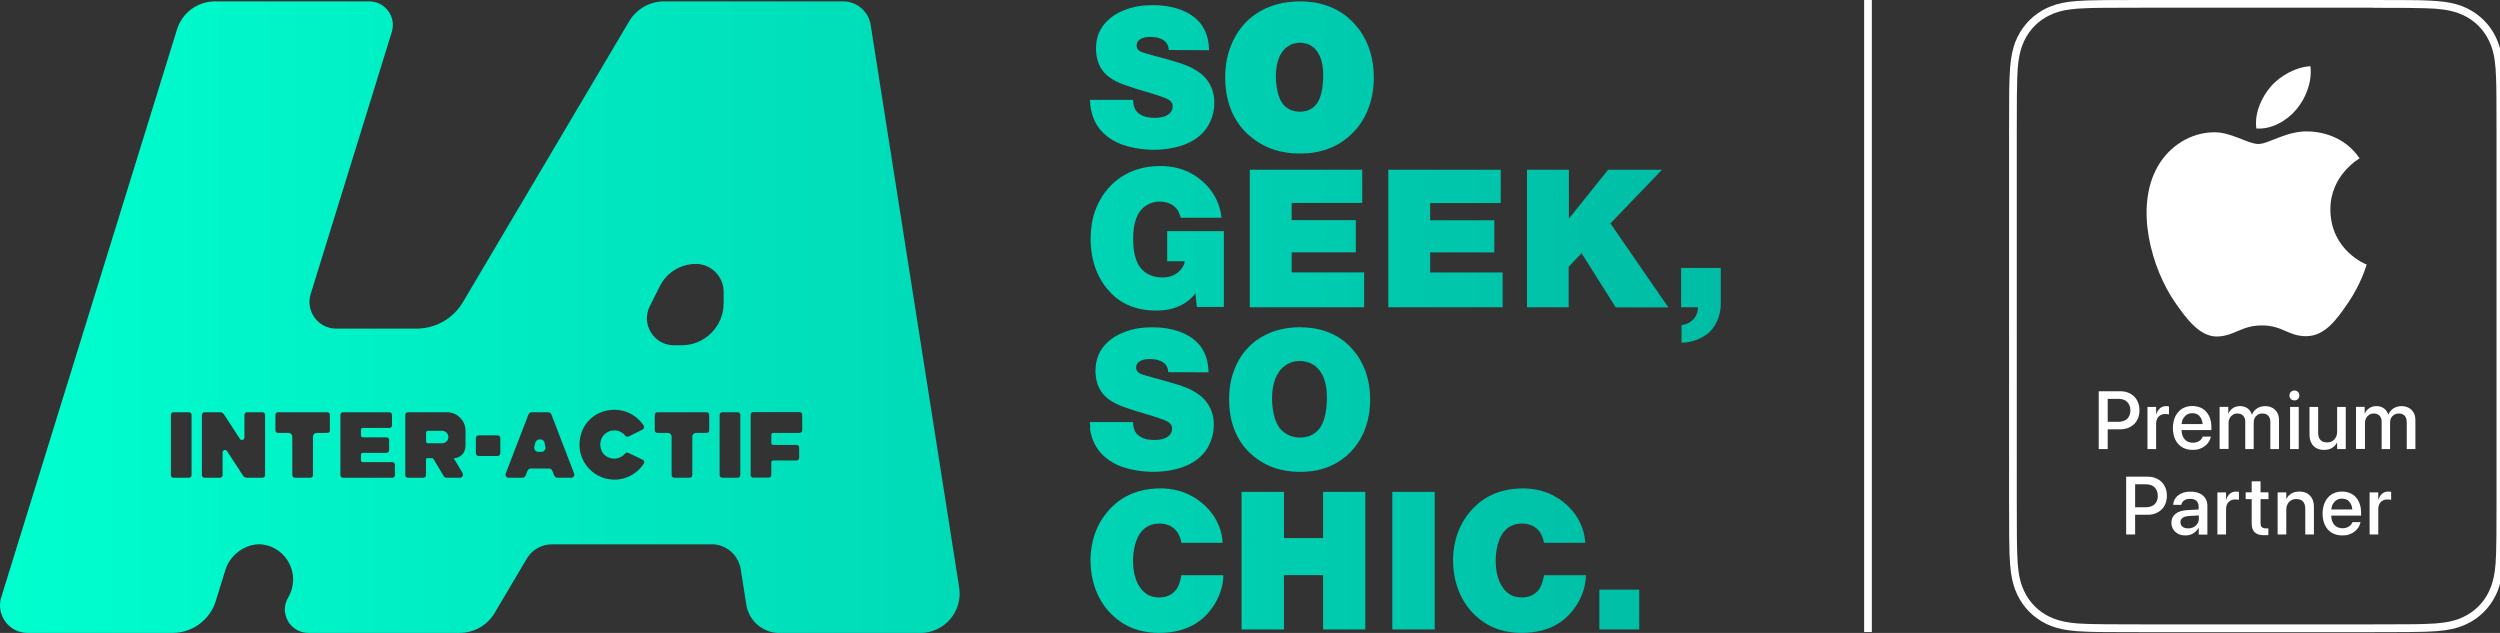 <?xml version="1.0" encoding="UTF-8"?>
<svg id="Calque_1" data-name="Calque 1" xmlns="http://www.w3.org/2000/svg" xmlns:xlink="http://www.w3.org/1999/xlink" viewBox="0 0 237 60">
  <rect x="0" y="0" width="237" height="60" fill="#333333" stroke="none"/>
  <defs>
    <style>
      .cls-1 {
        fill: #fff;
      }

      .cls-2 {
        fill: url(#Nouvelle_nuance_de_dégradé_1);
      }
    </style>
    <linearGradient id="Nouvelle_nuance_de_dégradé_1" data-name="Nouvelle nuance de dégradé 1" x1="0" y1="30.06" x2="163.12" y2="30.06" gradientUnits="userSpaceOnUse">
      <stop offset="0" stop-color="#00ffce"/>
      <stop offset="1" stop-color="#00bca5"/>
    </linearGradient>
  </defs>
  <path class="cls-1" d="M177.45,59.92h-.73V0h.73v59.92ZM224.97.73h-22.08c-1.57,0-2.56,0-3.3.01-.72,0-1.23.02-1.65.03-.73.02-1.27.06-1.75.13-.73.1-1.32.27-1.87.54-.53.25-1.01.59-1.42,1-.41.41-.75.89-1,1.42-.26.55-.43,1.14-.54,1.87-.07.49-.11,1.03-.13,1.76-.01.42-.02.93-.03,1.65,0,.74-.01,1.73-.01,3.31v35.03c0,1.57,0,2.56.01,3.3,0,.72.02,1.23.03,1.65.02.73.06,1.27.13,1.76.1.73.27,1.32.54,1.87.25.53.59,1.01,1,1.42.41.41.89.75,1.42,1,.55.26,1.14.43,1.87.54.48.07,1.02.11,1.75.13.42.01.93.02,1.65.03.75,0,1.73.01,3.3.01h22.08c1.57,0,2.56,0,3.3-.01.73,0,1.23-.02,1.65-.03.73-.02,1.27-.06,1.75-.13.73-.1,1.32-.27,1.87-.54.53-.25,1.01-.59,1.42-1,.41-.41.75-.89,1-1.42.26-.55.43-1.14.54-1.87.07-.49.11-1.03.13-1.76.01-.42.02-.93.03-1.65,0-.73.01-1.72.01-3.31V12.45c0-1.58,0-2.57-.01-3.3,0-.72-.02-1.23-.03-1.65-.02-.73-.06-1.27-.13-1.76-.1-.73-.27-1.32-.54-1.87-.25-.53-.59-1.01-1-1.42-.41-.41-.89-.75-1.42-1-.55-.26-1.14-.43-1.87-.54-.48-.07-1.02-.11-1.75-.13-.42-.01-.93-.02-1.65-.03-.75,0-1.73-.01-3.3-.01M224.97,0c1.55,0,2.55,0,3.31.01.75,0,1.26.02,1.67.03.78.03,1.34.07,1.83.14.82.12,1.48.31,2.08.6.6.29,1.15.68,1.62,1.15.47.47.85,1.02,1.14,1.62.29.61.48,1.27.6,2.08.07.49.11,1.05.14,1.84.01.41.02.92.03,1.67,0,.76.01,1.76.01,3.31v35.03c0,1.55,0,2.55-.01,3.31,0,.75-.02,1.26-.03,1.67-.03.79-.07,1.35-.14,1.84-.12.82-.31,1.48-.6,2.08-.29.6-.67,1.15-1.14,1.62-.47.47-1.01.86-1.62,1.15-.61.29-1.27.49-2.08.6-.49.07-1.05.11-1.83.14-.41.01-.92.02-1.67.03-.76,0-1.76.01-3.31.01h-22.08c-1.55,0-2.55,0-3.31-.01-.75,0-1.26-.02-1.67-.03-.78-.03-1.34-.07-1.83-.14-.82-.12-1.48-.31-2.08-.6-.6-.29-1.15-.68-1.62-1.15s-.85-1.02-1.14-1.62c-.29-.61-.48-1.27-.6-2.08-.07-.49-.11-1.05-.14-1.84-.01-.41-.02-.92-.03-1.67,0-.76-.01-1.76-.01-3.31V12.45c0-1.55,0-2.55.01-3.31,0-.75.02-1.26.03-1.67.03-.79.07-1.35.14-1.84.12-.82.31-1.48.6-2.08.29-.6.67-1.15,1.14-1.62.47-.47,1.02-.86,1.62-1.15.61-.29,1.27-.49,2.08-.6.49-.07,1.05-.11,1.83-.14.41-.01.92-.02,1.67-.03.76,0,1.76-.01,3.31-.01h22.08ZM199.81,42.57v-1.87h1.19c.27,0,.51-.04.74-.13.22-.09.41-.21.58-.37.16-.16.29-.35.37-.57.09-.22.13-.46.13-.73h0c0-.28-.04-.52-.13-.74-.09-.22-.21-.41-.37-.57s-.35-.28-.58-.37c-.22-.09-.47-.13-.74-.13h-2.04v5.48h.85ZM201.65,38.1c.2.19.31.46.31.8h0c0,.35-.1.62-.31.81-.2.19-.49.28-.86.28h-.98v-2.18h.98c.37,0,.66.09.86.28ZM204.4,42.57v-2.38c0-.3.08-.53.23-.69.15-.16.36-.25.62-.25.08,0,.15,0,.22.01.07,0,.12.02.15.03v-.76s-.07-.01-.12-.02c-.05,0-.1-.01-.16-.01-.23,0-.42.07-.58.21-.16.14-.27.32-.34.55h-.02v-.68h-.82v3.99h.82ZM208.52,42.55c.2-.07.37-.16.51-.27.15-.11.26-.24.36-.39.09-.14.15-.3.19-.46v-.04s-.77,0-.77,0v.03c-.04.1-.1.19-.18.27-.08.08-.19.15-.31.2-.12.05-.27.08-.43.08-.33,0-.59-.11-.78-.32-.19-.21-.29-.5-.3-.88h2.83v-.28c0-.4-.07-.75-.22-1.05-.15-.3-.35-.54-.62-.7s-.59-.25-.97-.25c-.28,0-.53.05-.76.15-.23.1-.42.24-.58.43s-.29.4-.37.66-.13.54-.13.85h0c0,.42.08.79.23,1.1.15.31.37.55.65.72s.62.25,1.01.25c.24,0,.46-.03.66-.1ZM208.49,39.43c.18.17.29.43.32.77h-2c.03-.22.08-.41.18-.56s.21-.27.36-.35c.14-.08.3-.12.48-.12.27,0,.49.08.67.25ZM211.27,42.57v-2.47c0-.17.04-.33.11-.46.07-.14.17-.24.29-.32s.27-.12.43-.12c.23,0,.42.07.55.21s.2.32.2.55v2.61h.8v-2.5c0-.17.03-.32.1-.45.07-.13.17-.23.29-.31.12-.07.27-.11.43-.11.24,0,.43.07.56.21.13.14.2.34.2.61v2.55h.82v-2.74c0-.27-.05-.5-.16-.7-.11-.2-.26-.35-.46-.46-.2-.11-.43-.17-.69-.17-.28,0-.54.07-.76.21-.22.14-.38.33-.49.58h-.02c-.08-.25-.21-.44-.41-.58-.19-.14-.43-.21-.7-.21-.26,0-.49.06-.68.19s-.33.29-.42.5h-.02v-.62h-.82v3.99h.82ZM217.75,37.9c.07-.04.13-.1.17-.17.04-.07.06-.15.06-.24s-.02-.17-.06-.24c-.04-.07-.1-.13-.17-.17-.07-.04-.15-.06-.24-.06s-.17.02-.24.06c-.07.04-.13.1-.17.17s-.06.15-.06.24.02.16.06.24.1.13.17.17c.07.04.15.06.24.06s.17-.02.24-.06ZM217.92,42.57v-3.99h-.82v3.99h.82ZM221.08,42.46c.2-.13.36-.29.46-.49h.02v.6h.82v-3.99h-.82v2.33c0,.21-.04.39-.12.54-.08.16-.19.28-.33.36-.14.09-.31.13-.5.13-.28,0-.5-.08-.64-.24s-.21-.39-.21-.69v-2.43h-.82v2.59c0,.31.05.57.16.79.11.22.26.39.47.51.21.12.46.18.75.18s.56-.06.76-.19ZM224.2,42.57v-2.47c0-.17.04-.33.11-.46.07-.14.17-.24.29-.32s.27-.12.43-.12c.23,0,.42.07.55.21s.2.32.2.55v2.61h.8v-2.5c0-.17.03-.32.1-.45.07-.13.17-.23.29-.31.12-.07.27-.11.43-.11.24,0,.43.07.56.21.13.14.2.34.2.61v2.55h.82v-2.74c0-.27-.05-.5-.16-.7-.11-.2-.26-.35-.46-.46-.2-.11-.43-.17-.69-.17-.28,0-.54.07-.76.21-.22.14-.38.33-.49.58h-.02c-.08-.25-.21-.44-.41-.58-.19-.14-.43-.21-.7-.21-.26,0-.49.06-.68.19s-.33.29-.42.5h-.02v-.62h-.82v3.99h.82ZM202.41,50.67v-1.87h1.19c.27,0,.51-.04.74-.13.22-.09.41-.21.58-.37.16-.16.29-.35.37-.57.09-.22.13-.46.13-.73h0c0-.28-.04-.52-.13-.74-.09-.22-.21-.41-.37-.57s-.35-.28-.58-.37c-.22-.09-.47-.13-.74-.13h-2.04v5.48h.85ZM204.25,46.2c.2.19.31.46.31.8h0c0,.35-.1.62-.31.81-.2.19-.49.28-.86.28h-.98v-2.18h.98c.37,0,.66.09.86.28ZM207.92,50.56c.22-.13.38-.3.5-.51h.02v.63h.82v-2.75c0-.27-.07-.5-.2-.7-.13-.2-.31-.35-.55-.46s-.52-.16-.85-.16-.61.05-.85.16c-.24.11-.42.25-.56.43s-.21.39-.23.62v.04s.77,0,.77,0v-.03c.04-.16.13-.29.27-.39s.33-.15.57-.15c.26,0,.45.06.59.19.14.13.21.3.21.52v.3l-1.09.06c-.47.03-.84.14-1.1.35s-.39.48-.39.83h0c0,.25.06.46.17.64.11.18.27.32.47.43s.43.15.7.15.5-.06.72-.19ZM206.7,49.51c0-.17.07-.31.2-.41.13-.1.32-.16.57-.18l.98-.06v.31c0,.17-.04.33-.13.47-.09.14-.21.25-.36.33-.15.08-.33.12-.52.12-.22,0-.4-.05-.53-.15s-.2-.24-.2-.42h0ZM211.03,50.67v-2.38c0-.3.08-.53.23-.69.15-.16.36-.25.62-.25.08,0,.15,0,.22.01.07,0,.12.02.15.03v-.76s-.07-.01-.12-.02c-.05,0-.1-.01-.16-.01-.23,0-.42.07-.58.21-.16.14-.27.32-.34.55h-.02v-.68h-.82v3.99h.82ZM214.86,50.74c.07,0,.13-.02.18-.02v-.63s-.06,0-.1,0c-.04,0-.08,0-.12,0-.17,0-.3-.04-.39-.11-.09-.07-.13-.21-.13-.42v-2.24h.75v-.65h-.75v-1.04h-.84v1.04h-.57v.65h.57v2.29c0,.4.1.69.29.86s.49.27.88.27c.08,0,.16,0,.24-.01ZM216.74,50.67v-2.33c0-.21.04-.39.12-.54.08-.16.19-.28.33-.36.14-.09.31-.13.5-.13.29,0,.5.08.64.24.14.16.21.39.21.69v2.43h.82v-2.59c0-.31-.05-.57-.16-.79s-.27-.39-.47-.51-.45-.18-.75-.18-.55.06-.76.19-.36.29-.46.49h-.02v-.6h-.82v3.99h.82ZM222.71,50.66c.2-.07.37-.16.51-.27.15-.11.26-.24.36-.39.09-.14.15-.3.19-.46v-.04s-.77,0-.77,0v.03c-.04.1-.1.19-.18.27-.08.08-.19.15-.31.2-.12.05-.27.08-.43.08-.33,0-.59-.11-.78-.32-.19-.21-.29-.5-.3-.88h2.83v-.28c0-.4-.07-.75-.22-1.05-.15-.3-.35-.54-.62-.7s-.59-.25-.97-.25c-.28,0-.53.05-.76.15-.23.1-.42.24-.58.43s-.29.4-.37.66-.13.54-.13.85h0c0,.42.08.79.23,1.1.15.31.37.55.65.72s.62.25,1.01.25c.24,0,.46-.03.66-.1ZM222.68,47.53c.18.17.29.43.32.77h-2c.03-.22.08-.41.18-.56s.21-.27.36-.35c.14-.08.3-.12.48-.12.27,0,.49.08.67.25ZM225.46,50.67v-2.38c0-.3.08-.53.23-.69.15-.16.36-.25.62-.25.08,0,.15,0,.22.01.07,0,.12.02.15.03v-.76s-.07-.01-.12-.02c-.05,0-.1-.01-.16-.01-.23,0-.42.07-.58.21-.16.14-.27.32-.34.55h-.02v-.68h-.82v3.99h.82ZM219,12.47c-2.11-.16-3.9,1.18-4.9,1.18s-2.58-1.14-4.23-1.11c-2.18.03-4.18,1.27-5.3,3.21-2.26,3.92-.58,9.73,1.62,12.91,1.08,1.55,2.36,3.31,4.05,3.24,1.62-.06,2.24-1.05,4.2-1.05s2.51,1.05,4.23,1.02c1.75-.03,2.85-1.59,3.92-3.15,1.24-1.8,1.74-3.55,1.77-3.64-.04-.01-3.41-1.31-3.44-5.19-.03-3.24,2.65-4.8,2.77-4.88-1.52-2.24-3.87-2.49-4.69-2.55ZM217.7,10.37c.9-1.08,1.5-2.59,1.33-4.09-1.29.05-2.85.86-3.77,1.94-.83.96-1.56,2.49-1.36,3.96,1.44.11,2.9-.73,3.8-1.81Z"/>
  <path class="cls-2" d="M159.37,25.39v3.74h1.6c0,.22-.04.71-.46,1.16-.4.42-.88.5-1.1.53v1.67c1.25-.02,2.1-.57,2.48-.86.9-.73,1.12-1.8,1.18-2.16.06-.31.06-.7.06-.77v-3.3h-3.75ZM109.46,11.17c-.74,0-1.17-.17-1.44-.37-.48-.33-.57-.78-.61-1.33h-4.08c.02.19.02.37.04.55.18,1.53.94,2.36,1.43,2.77.19.17.57.48,1.19.76.95.43,2.32.65,3.35.65,2.02,0,4.43-.59,5.37-2.62.28-.59.41-1.2.41-1.85,0-1.55-.83-2.4-1.3-2.77-.5-.39-1.15-.68-1.32-.74-.35-.15-.7-.26-1.07-.37-.48-.15-.98-.29-1.46-.42-.37-.09-.74-.18-1.09-.3-.74-.2-1.11-.31-1.13-.81,0-.48.41-.68.78-.78.22-.04.5-.04.54-.04.54,0,1.22.13,1.54.61.07.13.19.33.19.63l3.82.02c-.02-.43-.04-1.61-.87-2.61-.39-.46-.76-.68-.96-.81-1.39-.85-3.04-.85-3.54-.85-.72,0-1.17.07-1.48.13-.48.09-2.46.5-3.41,2.14-.32.55-.46,1.18-.46,1.83,0,.28.02,1.22.54,1.98.54.81,1.43,1.22,2.32,1.53,1.13.41,2.3.68,3.43,1.09.69.24.98.48.98.89,0,.61-.52,1.09-1.67,1.09ZM128.85,2.81c-1.68-2.33-4.19-2.68-5.53-2.68-.02,0-.04,0-.06,0-3.16,0-5.57,1.56-6.6,4.29-.22.57-.51,1.49-.51,2.92,0,3.03,1.33,4.75,2.45,5.65,1.89,1.56,3.97,1.56,4.66,1.56.6,0,2.44,0,4.16-1.25,2.45-1.77,2.82-4.48,2.82-5.94,0-1.77-.47-3.3-1.38-4.55ZM125.44,7.15c0,.38-.03,1.66-.46,2.44-.25.45-.75,1-1.74,1-.38,0-.73-.08-1.05-.25-.41-.23-.6-.51-.64-.58-.57-.81-.6-2.23-.6-2.51,0-1.34.41-2.04.53-2.22l.02-.02s.21-.36.54-.58h.02c.32-.26.73-.38,1.21-.38.27.02.82.05,1.29.48.4.37.89,1.11.88,2.58v.05ZM110.63,24.77h1.7c-.04.17-.09.41-.35.74-.61.78-1.5.79-1.82.79-.28,0-.89-.02-1.52-.43-.43-.29-.67-.68-.76-.85-.48-.89-.46-2.18-.46-2.38,0-1.88.59-2.83,1.39-3.25.33-.18.74-.28,1.11-.28.67,0,1.34.24,1.72.81.18.3.26.61.3.72h3.86c-.08-.67-.3-1.92-1.48-3.14-1.61-1.65-3.48-1.76-4.3-1.76s-1.41.11-1.7.18c-2.35.54-4.04,2.29-4.67,4.6-.24.92-.26,1.81-.26,2.12,0,3.01,1.37,4.69,2.3,5.49,1.48,1.26,3.22,1.31,3.89,1.31.48,0,1.69,0,2.82-.76.52-.35.76-.68.93-.87l.13,1.29h2.56v-7.19h-5.37v2.83ZM129.14,19.25v-3.16h-10.66v13.04h10.84v-3.31h-6.87v-1.9h6.08v-3.05h-6.08v-1.63h6.69ZM142.46,25.83h-6.88v-1.9h6.08v-3.05h-6.08v-1.63h6.69v-3.16h-10.66v13.04h10.84v-3.31ZM157.55,16.09h-5.1l-3.72,4.64v-4.64h-3.97v13.04h3.95v-3.84l1.22-1.29,3.24,5.14h4.99l-5.49-7.96,4.88-5.08ZM42.51,41.42c0,.33-.27.6-.6.6h-1.35c-.1,0-.17-.08-.17-.17v-.84c0-.1.08-.17.17-.17h1.35c.33,0,.6.27.6.6ZM51.62,41.99l.1.44c0,.23-.18.41-.41.41h-.26c-.23,0-.41-.18-.41-.41l.1-.44c.05-.2.22-.34.43-.34h.04c.2,0,.38.14.43.34ZM103.36,40.56c-.02-.18-.02-.37-.04-.55h4.08c.04.55.13,1,.61,1.33.28.2.7.37,1.44.37,1.15,0,1.67-.48,1.67-1.09,0-.41-.3-.65-.98-.89-1.13-.41-2.3-.68-3.43-1.09-.89-.31-1.78-.72-2.32-1.53-.52-.76-.54-1.7-.54-1.98,0-.65.15-1.27.46-1.83.95-1.64,2.93-2.05,3.41-2.14.31-.06.76-.13,1.48-.13.5,0,2.15,0,3.54.85.2.13.57.35.96.81.83,1,.85,2.18.87,2.61l-3.82-.02c0-.3-.11-.5-.19-.63-.31-.48-1-.61-1.54-.61-.04,0-.31,0-.54.04-.37.09-.78.3-.78.77.02.5.39.61,1.13.81.35.11.72.2,1.09.3.48.13.98.28,1.46.42.37.11.72.22,1.07.37.17.05.82.35,1.32.74.46.37,1.3,1.22,1.3,2.77,0,.65-.13,1.26-.41,1.85-.94,2.03-3.35,2.62-5.37,2.62-1.04,0-2.41-.22-3.35-.65-.61-.28-1-.59-1.19-.76-.48-.4-1.24-1.24-1.43-2.77ZM123.32,31.02c-2.84-.02-5.28,1.31-6.32,4.06-.21.54-.48,1.42-.48,2.79,0,2.97,1.33,4.58,2.32,5.38,1.72,1.42,3.63,1.48,4.43,1.48.7,0,2.37-.04,3.95-1.18,2.54-1.83,2.67-4.71,2.67-5.65,0-2.24-.76-3.58-1.31-4.34-1.71-2.37-4.28-2.53-5.24-2.53ZM125.3,40.3c-.22.41-.8,1.18-2.06,1.18-.43,0-.83-.09-1.22-.3-.43-.24-.67-.54-.76-.68-.67-.94-.67-2.55-.67-2.72,0-1.2.31-2.01.59-2.42.07-.13.3-.46.65-.7.24-.18.69-.44,1.44-.44.28.02.95.06,1.52.57,1.04.94,1,2.57,1,2.88,0,.15.02,1.68-.5,2.62ZM112,54.53h3.97c0,.39-.02.5-.06.72-.13.83-.48,1.63-.94,2.29-.69,1.02-2.11,2.46-5.08,2.46-2.5,0-3.87-1.11-4.6-1.85-1.8-1.85-1.91-4.21-1.91-5.04s.11-2.86,1.67-4.67c.74-.85,2.21-2.14,4.97-2.14.32,0,1.08.02,1.91.28,1.91.61,3.48,2.16,3.89,4.16.05.31.05.41.09.72h-3.91c-.28-1.59-1.45-1.83-2.08-1.83-.3,0-1.11.05-1.69.74-.82.94-.82,2.57-.82,2.79,0,1.92.78,2.95,1.57,3.31.3.11.61.17.93.17.98,0,1.46-.54,1.67-.85.2-.31.35-.87.41-1.24ZM125.43,46.63h4v13.04h-4v-5.15h-3.71v5.15h-4.02v-13.04h4.02v4.38h3.71v-4.38ZM131.99,46.63h4.02v13.04h-4.02v-13.04ZM146.37,54.53h3.97c0,.39-.02.5-.06.72-.13.83-.48,1.63-.94,2.29-.69,1.02-2.11,2.46-5.08,2.46-2.5,0-3.87-1.11-4.6-1.85-1.8-1.85-1.91-4.21-1.91-5.04s.11-2.86,1.67-4.67c.74-.85,2.21-2.14,4.97-2.14.31,0,1.07.02,1.91.28,1.91.61,3.48,2.16,3.89,4.16.06.31.06.41.09.72h-3.91c-.28-1.59-1.44-1.83-2.08-1.83-.3,0-1.11.05-1.69.74-.81.94-.81,2.57-.81,2.79,0,1.92.78,2.95,1.57,3.31.3.11.61.17.93.17.98,0,1.46-.54,1.67-.85.2-.31.35-.87.41-1.24ZM151.62,55.9h3.78v3.77h-3.78v-3.77ZM82.54,2.36c-.2-1.28-1.31-2.23-2.61-2.23h-16.98c-1.35,0-2.61.72-3.3,1.88l-15.77,26.64c-.92,1.55-2.58,2.5-4.38,2.5h-7.64c-1.7,0-2.91-1.65-2.41-3.27l7.69-24.84c.45-1.45-.63-2.91-2.15-2.91h-14.6c-1.66,0-3.12,1.08-3.61,2.66L.12,56.62c-.52,1.68.74,3.38,2.49,3.38h13.75c1.87,0,3.53-1.22,4.09-3.01l.93-3c.44-1.44,2.04-2.57,3.53-2.37,2.31.31,3.65,2.92,2.41,5.02-.88,1.49.19,3.36,1.92,3.36h14.33c1.36,0,2.63-.72,3.32-1.89l3.05-5.15c.5-.85,1.41-1.36,2.39-1.36h15.14c1.37,0,2.53,1,2.75,2.35l.53,3.37c.24,1.55,1.58,2.69,3.15,2.69h13.33c2.3,0,4.06-2.05,3.7-4.33L82.54,2.36ZM18.16,45.04c0,.14-.11.25-.25.25h-1.46c-.14,0-.25-.11-.25-.25v-5.71c0-.14.11-.25.25-.25h1.46c.14,0,.25.11.25.25v5.71ZM25.13,45.04c0,.14-.11.25-.25.25h-1.47c-.15,0-.3-.08-.38-.21l-1.5-2.31c-.13-.2-.43-.11-.43.13v2.14c0,.14-.11.25-.25.25h-1.46c-.14,0-.25-.11-.25-.25v-5.71c0-.14.11-.25.25-.25h1.47c.15,0,.3.08.38.21l1.5,2.31c.13.2.43.11.43-.13v-2.14c0-.14.11-.25.25-.25h1.46c.14,0,.25.11.25.25v5.71ZM31.28,40.79c0,.14-.11.25-.25.25h-1.01c-.19,0-.35.16-.35.35v3.65c0,.14-.11.25-.25.25h-1.46c-.14,0-.25-.11-.25-.25v-3.65c0-.19-.16-.35-.35-.35h-1c-.14,0-.25-.11-.25-.25v-1.46c0-.14.11-.25.25-.25h1.6s0,0,0,0h1.46s0,0,0,0h1.6c.14,0,.25.11.25.25v1.46ZM37.44,45.04c0,.14-.11.25-.25.25h-4.67c-.14,0-.25-.11-.25-.25v-5.71c0-.14.11-.25.25-.25h4.39c.14,0,.25.11.25.25v.99c0,.14-.11.25-.25.25h-2.52c-.09,0-.17.08-.17.17v.55c0,.09.08.17.17.17h2.25c.14,0,.25.11.25.25v.97c0,.14-.11.25-.25.25h-2.25c-.09,0-.17.08-.17.17v.54c0,.09.08.17.17.17h2.8c.14,0,.25.11.25.25v.99ZM44.12,42.33c0,.61-.5,1.11-1.11,1.11l.84,1.39c.12.2-.02.46-.26.46h-1.26c-.11,0-.2-.06-.26-.15l-.98-1.63s-.08-.08-.13-.08h-.42c-.09,0-.16.07-.16.16v1.45c0,.14-.11.25-.25.25h-1.46c-.14,0-.25-.11-.25-.25v-5.71c0-.14.11-.25.25-.25h3.71c.96,0,1.75.78,1.75,1.75v1.5ZM47.43,42.96c0,.15-.12.27-.27.27h-1.78c-.15,0-.27-.12-.27-.27v-1.42c0-.15.12-.27.27-.27h1.78c.15,0,.27.12.27.27v1.42ZM54.16,45.29h-1.3c-.15,0-.28-.09-.33-.23l-.17-.43c-.05-.12-.17-.21-.3-.21h-1.75c-.13,0-.25.08-.3.21l-.17.43c-.05.14-.19.23-.33.23h-1.3c-.2,0-.34-.2-.27-.39l2.15-5.59c.05-.14.18-.23.33-.23h1.53c.15,0,.28.09.33.23l2.15,5.59c.07.19-.07.39-.27.39ZM61.04,43.94c-.59.92-1.62,1.53-2.79,1.53-2.2,0-3.91-2.15-3.12-4.47.32-.93,1.07-1.67,2-1.97,1.61-.53,3.13.14,3.9,1.33.08.12.03.29-.11.36l-1.33.66c-.11.05-.23.03-.31-.07-.24-.31-.62-.51-1.04-.51-.95,0-1.66.98-1.18,1.99.11.23.31.43.54.54.66.31,1.3.1,1.66-.34.07-.09.2-.11.3-.06l1.37.65c.14.07.19.24.1.37ZM67.24,40.79c0,.14-.11.25-.25.25h-1.01c-.19,0-.35.16-.35.35v3.65c0,.14-.11.25-.25.25h-1.46c-.14,0-.25-.11-.25-.25v-3.65c0-.19-.16-.35-.35-.35h-1c-.14,0-.25-.11-.25-.25v-1.46c0-.14.11-.25.25-.25h1.6s0,0,0,0h1.46s0,0,0,0h1.6c.14,0,.25.11.25.25v1.46ZM64.61,32.73h-.73c-1.9,0-3.13-2.01-2.28-3.7l.96-1.91c.65-1.29,1.97-2.1,3.41-2.1,1.45,0,2.63,1.19,2.63,2.64v1.09c0,2.2-1.79,3.99-3.99,3.98ZM70.18,45.04c0,.14-.11.25-.25.25h-1.46c-.14,0-.25-.11-.25-.25v-5.71c0-.14.11-.25.25-.25h1.46c.14,0,.25.11.25.25v5.71ZM76.05,40.79c0,.14-.11.25-.25.25h-2.5c-.1,0-.18.08-.18.18v.78c0,.1.08.18.18.18h2.21c.14,0,.25.11.25.25v.97c0,.14-.11.25-.25.25h-2.21c-.1,0-.18.08-.18.18v1.2c0,.14-.11.25-.25.25h-1.46c-.14,0-.25-.11-.25-.25v-5.71c0-.14.11-.25.25-.25h1.46s0,0,0,0h2.93c.14,0,.25.11.25.25v1.46Z"/>
</svg>
